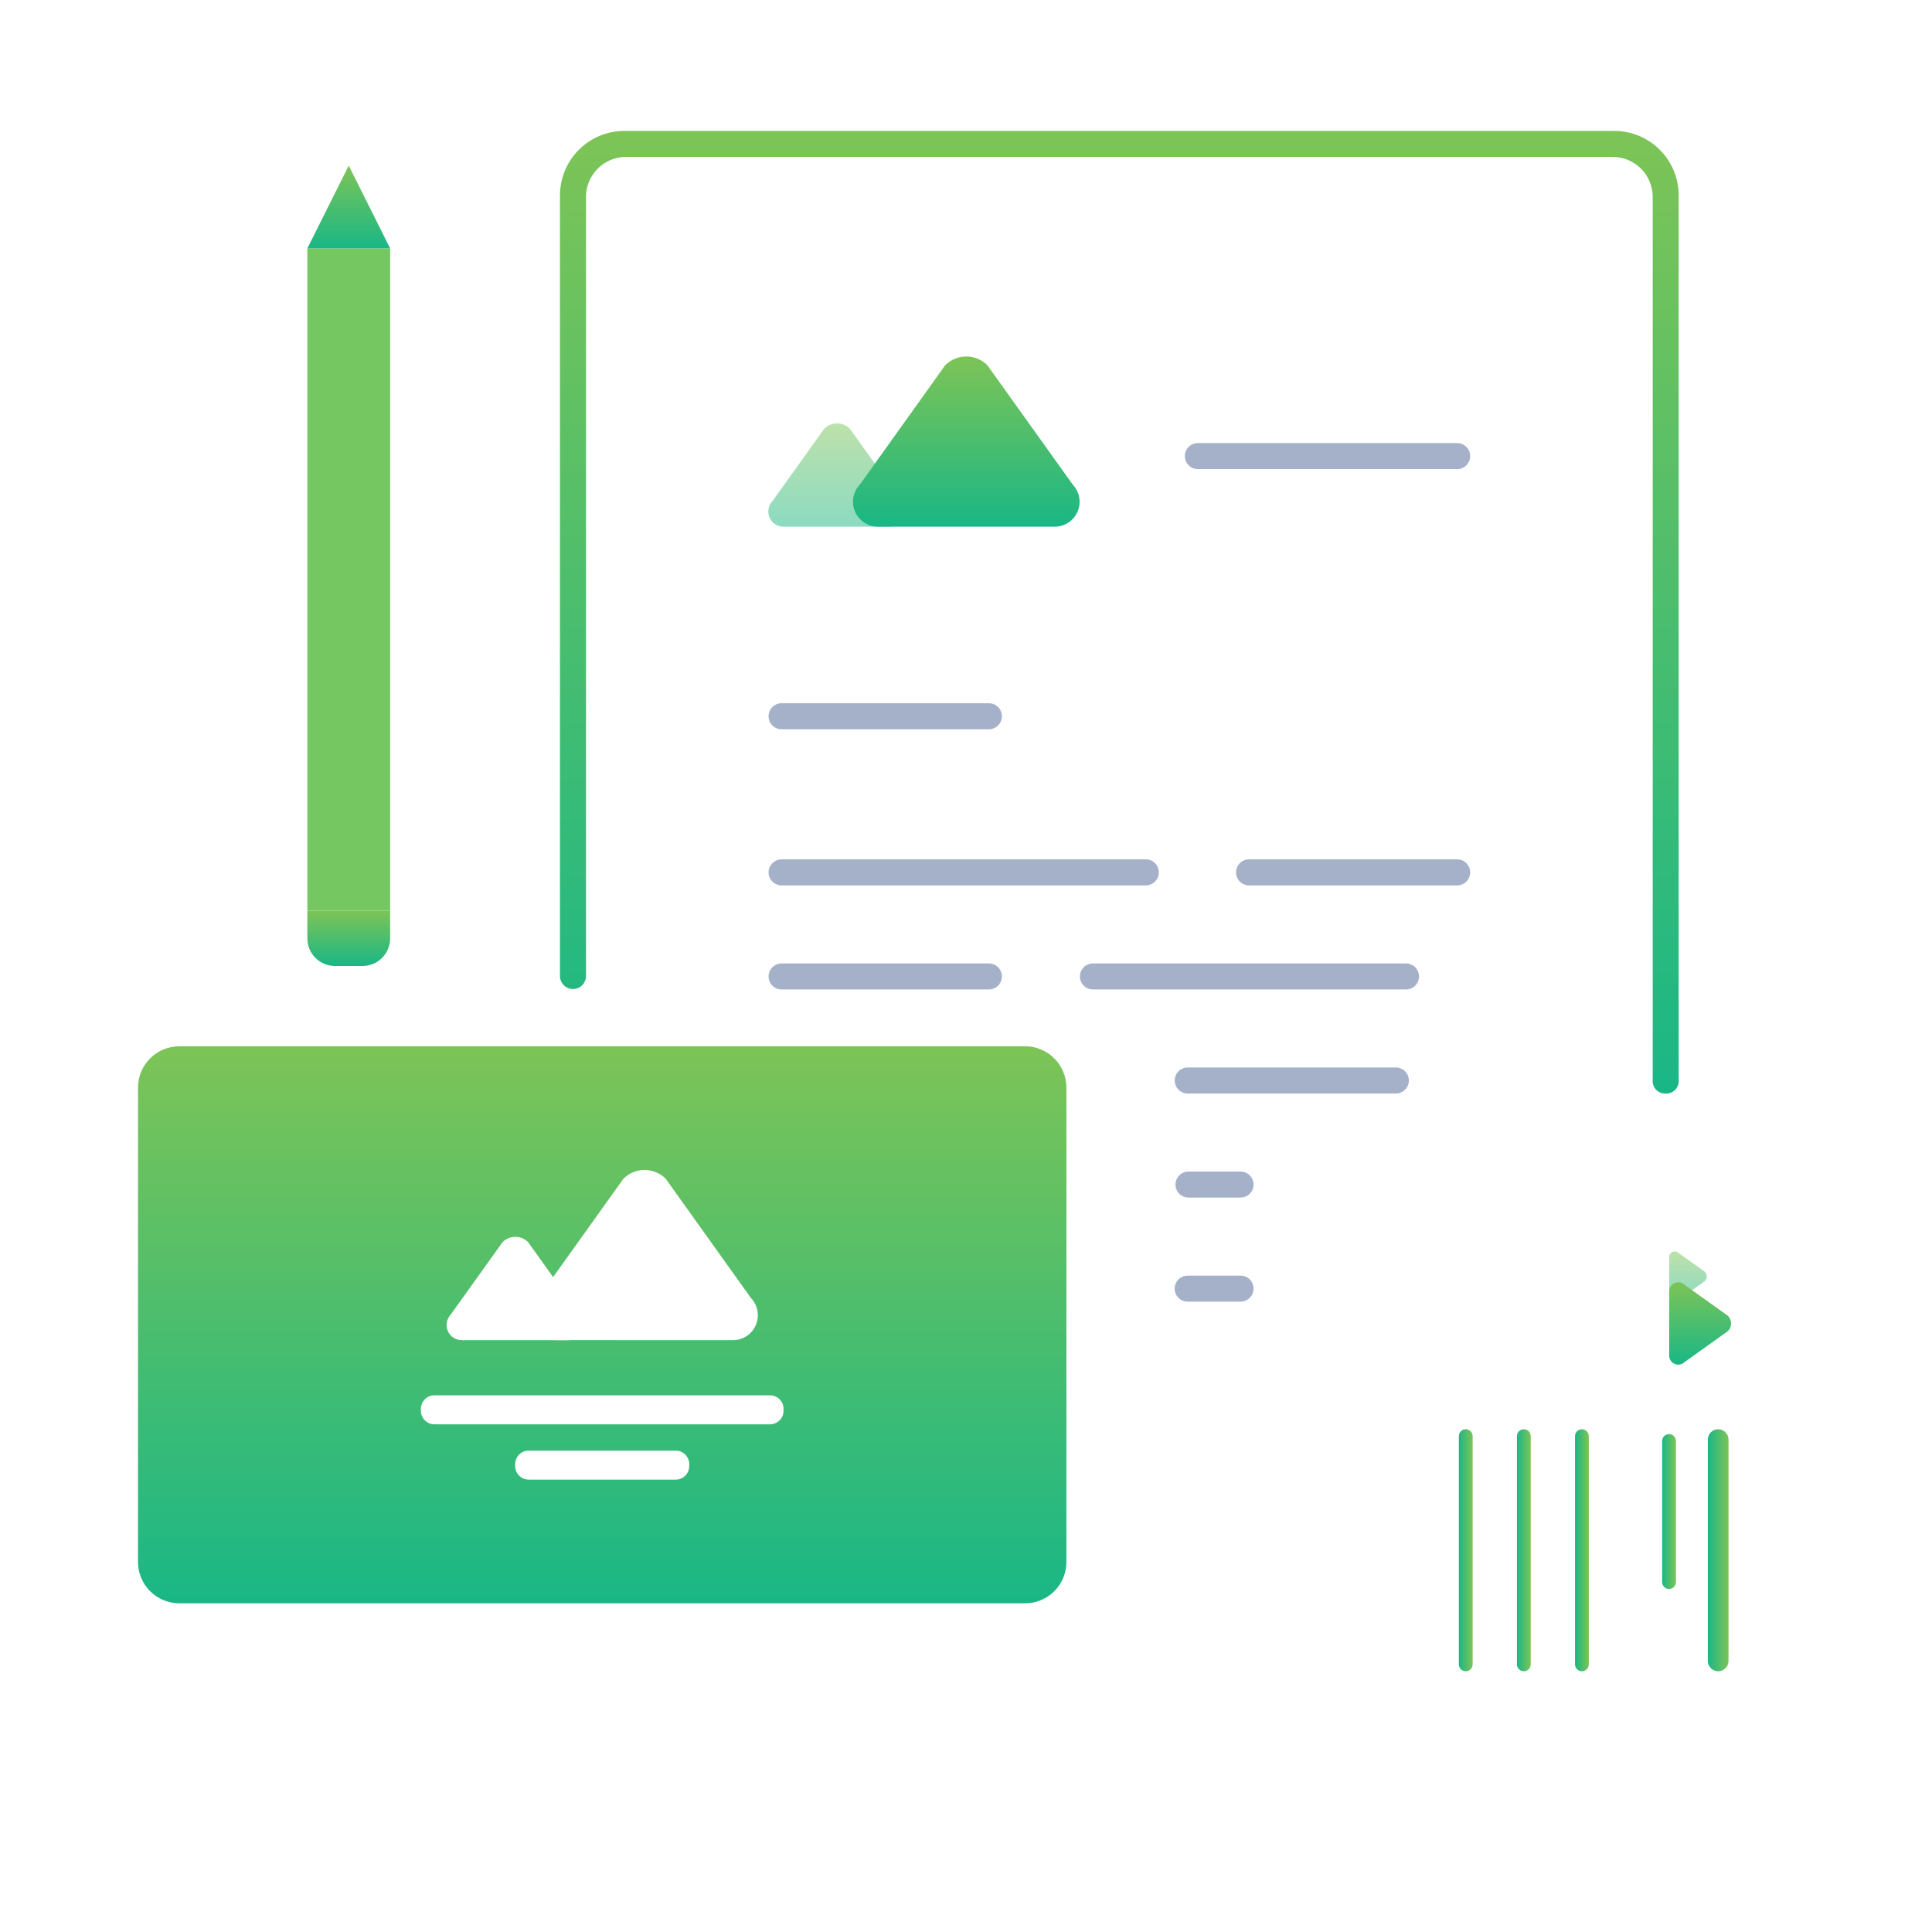 <svg width="140" height="140" viewBox="0 0 140 140" fill="none" xmlns="http://www.w3.org/2000/svg">
<path d="M98.486 26.452H83.404C83.159 26.444 82.927 26.341 82.757 26.165C82.587 25.989 82.492 25.754 82.492 25.509C82.492 25.265 82.587 25.029 82.757 24.854C82.927 24.678 83.159 24.575 83.404 24.567H98.486C98.731 24.575 98.963 24.678 99.133 24.854C99.303 25.029 99.398 25.265 99.398 25.509C99.398 25.754 99.303 25.989 99.133 26.165C98.963 26.341 98.731 26.444 98.486 26.452V26.452Z" fill="#A4B1C8"/>
<g filter="url(#filter0_d)">
<path d="M117.704 10.428H44.524C42.867 10.428 41.524 11.771 41.524 13.428V116.772C41.524 118.429 42.867 119.772 44.524 119.772H117.704C119.361 119.772 120.704 118.429 120.704 116.772V13.428C120.704 11.771 119.361 10.428 117.704 10.428Z" fill="white"/>
</g>
<path d="M89.863 94.321H86.093C85.967 94.325 85.841 94.304 85.723 94.258C85.605 94.213 85.497 94.144 85.406 94.056C85.316 93.968 85.243 93.863 85.194 93.746C85.145 93.63 85.119 93.505 85.119 93.379C85.119 93.252 85.145 93.127 85.194 93.011C85.243 92.894 85.316 92.789 85.406 92.701C85.497 92.613 85.605 92.544 85.723 92.499C85.841 92.453 85.967 92.432 86.093 92.436H89.863C89.989 92.432 90.115 92.453 90.233 92.499C90.351 92.544 90.459 92.613 90.55 92.701C90.641 92.789 90.713 92.894 90.762 93.011C90.811 93.127 90.837 93.252 90.837 93.379C90.837 93.505 90.811 93.63 90.762 93.746C90.713 93.863 90.641 93.968 90.55 94.056C90.459 94.144 90.351 94.213 90.233 94.258C90.115 94.304 89.989 94.325 89.863 94.321V94.321Z" fill="#A4B1C8"/>
<path d="M89.863 86.78H86.093C85.848 86.772 85.616 86.669 85.446 86.493C85.276 86.317 85.181 86.082 85.181 85.838C85.181 85.593 85.276 85.358 85.446 85.182C85.616 85.006 85.848 84.903 86.093 84.895H89.863C89.989 84.891 90.115 84.912 90.233 84.958C90.351 85.003 90.459 85.072 90.549 85.16C90.64 85.248 90.713 85.353 90.762 85.47C90.811 85.586 90.837 85.711 90.837 85.838C90.837 85.964 90.811 86.089 90.762 86.206C90.713 86.322 90.64 86.427 90.549 86.515C90.459 86.603 90.351 86.672 90.233 86.717C90.115 86.763 89.989 86.784 89.863 86.78V86.78Z" fill="#A4B1C8"/>
<path d="M101.179 79.239H86.097C85.971 79.243 85.845 79.222 85.727 79.176C85.609 79.131 85.501 79.062 85.41 78.974C85.32 78.886 85.247 78.781 85.198 78.665C85.149 78.548 85.123 78.423 85.123 78.296C85.123 78.17 85.149 78.045 85.198 77.929C85.247 77.812 85.32 77.707 85.41 77.619C85.501 77.531 85.609 77.462 85.727 77.417C85.845 77.371 85.971 77.35 86.097 77.354H101.179C101.424 77.362 101.656 77.465 101.826 77.641C101.996 77.817 102.091 78.052 102.091 78.296C102.091 78.541 101.996 78.776 101.826 78.952C101.656 79.128 101.424 79.231 101.179 79.239V79.239Z" fill="#A4B1C8"/>
<path d="M101.852 71.7H79.229C79.103 71.704 78.977 71.683 78.859 71.637C78.741 71.592 78.633 71.523 78.543 71.435C78.452 71.347 78.379 71.242 78.33 71.126C78.281 71.009 78.255 70.884 78.255 70.758C78.255 70.631 78.281 70.506 78.33 70.39C78.379 70.273 78.452 70.168 78.543 70.08C78.633 69.992 78.741 69.923 78.859 69.878C78.977 69.832 79.103 69.811 79.229 69.815H101.852C101.978 69.811 102.104 69.832 102.222 69.878C102.34 69.923 102.448 69.992 102.539 70.08C102.629 70.168 102.702 70.273 102.751 70.39C102.8 70.506 102.826 70.631 102.826 70.758C102.826 70.884 102.8 71.009 102.751 71.126C102.702 71.242 102.629 71.347 102.539 71.435C102.448 71.523 102.34 71.592 102.222 71.637C102.104 71.683 101.978 71.704 101.852 71.7V71.7Z" fill="#A4B1C8"/>
<path d="M71.688 71.7H56.606C56.361 71.692 56.129 71.589 55.959 71.413C55.789 71.237 55.694 71.002 55.694 70.758C55.694 70.513 55.789 70.278 55.959 70.102C56.129 69.926 56.361 69.823 56.606 69.815H71.688C71.933 69.823 72.165 69.926 72.335 70.102C72.505 70.278 72.6 70.513 72.6 70.758C72.6 71.002 72.505 71.237 72.335 71.413C72.165 71.589 71.933 71.692 71.688 71.7V71.7Z" fill="#A4B1C8"/>
<path d="M105.622 64.158H90.54C90.414 64.162 90.288 64.141 90.17 64.095C90.052 64.05 89.944 63.981 89.854 63.893C89.763 63.805 89.691 63.7 89.641 63.584C89.592 63.467 89.566 63.342 89.566 63.216C89.566 63.089 89.592 62.964 89.641 62.848C89.691 62.731 89.763 62.626 89.854 62.538C89.944 62.45 90.052 62.381 90.17 62.336C90.288 62.29 90.414 62.269 90.54 62.273H105.622C105.867 62.281 106.099 62.384 106.269 62.56C106.439 62.736 106.534 62.971 106.534 63.216C106.534 63.46 106.439 63.696 106.269 63.871C106.099 64.047 105.867 64.15 105.622 64.158V64.158Z" fill="#A4B1C8"/>
<path d="M82.999 64.158H56.606C56.361 64.15 56.129 64.047 55.959 63.871C55.789 63.696 55.694 63.46 55.694 63.216C55.694 62.971 55.789 62.736 55.959 62.56C56.129 62.384 56.361 62.281 56.606 62.273H83C83.126 62.269 83.252 62.29 83.37 62.336C83.488 62.381 83.596 62.45 83.686 62.538C83.777 62.626 83.85 62.731 83.899 62.848C83.948 62.964 83.974 63.089 83.974 63.216C83.974 63.342 83.948 63.467 83.899 63.584C83.85 63.7 83.777 63.805 83.686 63.893C83.596 63.981 83.488 64.05 83.37 64.095C83.252 64.141 83.126 64.162 83 64.158H82.999Z" fill="#A4B1C8"/>
<path d="M71.688 52.846H56.606C56.361 52.838 56.129 52.735 55.959 52.559C55.789 52.383 55.694 52.148 55.694 51.904C55.694 51.659 55.789 51.424 55.959 51.248C56.129 51.072 56.361 50.969 56.606 50.961H71.688C71.933 50.969 72.165 51.072 72.335 51.248C72.505 51.424 72.6 51.659 72.6 51.904C72.6 52.148 72.505 52.383 72.335 52.559C72.165 52.735 71.933 52.838 71.688 52.846V52.846Z" fill="#A4B1C8"/>
<path d="M105.622 33.993H86.77C86.525 33.985 86.293 33.882 86.123 33.706C85.953 33.531 85.858 33.295 85.858 33.05C85.858 32.806 85.953 32.571 86.123 32.395C86.293 32.219 86.525 32.116 86.77 32.108H105.622C105.867 32.116 106.099 32.219 106.269 32.395C106.439 32.571 106.534 32.806 106.534 33.05C106.534 33.295 106.439 33.531 106.269 33.706C106.099 33.882 105.867 33.985 105.622 33.993Z" fill="#A4B1C8"/>
<path d="M120.704 79.239C120.578 79.247 120.452 79.227 120.334 79.183C120.217 79.138 120.11 79.069 120.02 78.98C119.931 78.891 119.862 78.784 119.817 78.666C119.773 78.548 119.754 78.422 119.761 78.296V14.2C119.743 13.456 119.439 12.747 118.913 12.221C118.386 11.694 117.677 11.39 116.933 11.372H45.295C44.55 11.389 43.84 11.693 43.313 12.219C42.786 12.746 42.481 13.455 42.463 14.2V70.756C42.455 71.001 42.352 71.233 42.176 71.403C42.001 71.573 41.765 71.668 41.521 71.668C41.276 71.668 41.041 71.573 40.865 71.403C40.689 71.233 40.586 71.001 40.578 70.756V14.2C40.572 13.579 40.69 12.964 40.924 12.389C41.159 11.815 41.506 11.293 41.945 10.854C42.384 10.415 42.906 10.068 43.48 9.833C44.055 9.599 44.67 9.481 45.291 9.487H116.93C117.551 9.481 118.166 9.599 118.741 9.833C119.316 10.068 119.838 10.415 120.276 10.854C120.715 11.293 121.062 11.815 121.297 12.389C121.532 12.964 121.649 13.579 121.643 14.2V78.3C121.651 78.426 121.631 78.552 121.586 78.669C121.542 78.787 121.472 78.894 121.383 78.983C121.294 79.072 121.187 79.141 121.07 79.186C120.952 79.23 120.826 79.25 120.7 79.242L120.704 79.239Z" fill="url(#paint0_linear)"/>
<g filter="url(#filter1_d)">
<path d="M126.726 84.28H105.816C104.159 84.28 102.816 85.623 102.816 87.28V126.131C102.816 127.788 104.159 129.131 105.816 129.131H126.726C128.383 129.131 129.726 127.788 129.726 126.131V87.28C129.726 85.623 128.383 84.28 126.726 84.28Z" fill="white"/>
</g>
<path d="M125.256 120.355V104.319C125.256 103.905 124.92 103.569 124.506 103.569C124.092 103.569 123.756 103.905 123.756 104.319V120.355C123.756 120.769 124.092 121.105 124.506 121.105C124.92 121.105 125.256 120.769 125.256 120.355Z" fill="url(#paint1_linear)"/>
<path d="M121.445 114.643V104.42C121.445 104.144 121.221 103.92 120.945 103.92C120.669 103.92 120.445 104.144 120.445 104.42V114.643C120.445 114.919 120.669 115.143 120.945 115.143C121.221 115.143 121.445 114.919 121.445 114.643Z" fill="url(#paint2_linear)"/>
<path d="M115.132 120.606V104.07C115.132 103.794 114.908 103.57 114.632 103.57C114.356 103.57 114.132 103.794 114.132 104.07V120.606C114.132 120.882 114.356 121.106 114.632 121.106C114.908 121.106 115.132 120.882 115.132 120.606Z" fill="url(#paint3_linear)"/>
<path d="M110.923 120.605V104.069C110.923 103.793 110.699 103.569 110.423 103.569C110.147 103.569 109.923 103.793 109.923 104.069V120.605C109.923 120.881 110.147 121.105 110.423 121.105C110.699 121.105 110.923 120.881 110.923 120.605Z" fill="url(#paint4_linear)"/>
<path d="M106.714 120.605V104.069C106.714 103.793 106.49 103.569 106.214 103.569C105.938 103.569 105.714 103.793 105.714 104.069V120.605C105.714 120.881 105.938 121.105 106.214 121.105C106.49 121.105 106.714 120.881 106.714 120.605Z" fill="url(#paint5_linear)"/>
<path opacity="0.5" d="M120.956 91.086C120.955 91.008 120.977 90.932 121.019 90.867C121.061 90.802 121.121 90.75 121.192 90.718C121.263 90.686 121.342 90.676 121.418 90.688C121.495 90.7 121.566 90.734 121.624 90.786L121.63 90.792L123.54 92.157C123.629 92.247 123.679 92.368 123.679 92.494C123.679 92.62 123.629 92.742 123.54 92.831L121.63 94.196L121.624 94.202C121.566 94.254 121.495 94.288 121.418 94.3C121.342 94.312 121.263 94.302 121.192 94.27C121.121 94.238 121.061 94.186 121.019 94.121C120.977 94.056 120.955 93.98 120.956 93.902V91.086Z" fill="url(#paint6_linear)"/>
<path d="M120.956 93.578C120.955 93.45 120.992 93.325 121.061 93.218C121.13 93.111 121.229 93.026 121.346 92.974C121.463 92.922 121.592 92.905 121.718 92.926C121.844 92.946 121.962 93.003 122.056 93.089L122.065 93.098L125.211 95.347C125.358 95.495 125.44 95.694 125.44 95.902C125.44 96.11 125.358 96.31 125.211 96.457L122.065 98.706L122.056 98.715C121.962 98.801 121.844 98.858 121.718 98.879C121.592 98.899 121.462 98.882 121.346 98.83C121.229 98.778 121.13 98.693 121.061 98.586C120.991 98.478 120.955 98.353 120.956 98.225V93.578Z" fill="url(#paint7_linear)"/>
<path d="M28.271 18H22.271V66H28.271V18Z" fill="#75C861"/>
<path d="M22.271 66H28.271V68C28.271 68.53 28.06 69.039 27.685 69.414C27.31 69.789 26.801 70 26.271 70H24.271C23.741 70 23.232 69.789 22.857 69.414C22.482 69.039 22.271 68.53 22.271 68V66Z" fill="url(#paint8_linear)"/>
<path d="M25.271 12L28.271 18H22.271L25.271 12Z" fill="url(#paint9_linear)"/>
<g filter="url(#filter2_d)">
<path d="M74.276 75.817H13C11.343 75.817 10 77.16 10 78.817V113.183C10 114.84 11.343 116.183 13 116.183H74.276C75.933 116.183 77.276 114.84 77.276 113.183V78.817C77.276 77.16 75.933 75.817 74.276 75.817Z" fill="url(#paint10_linear)"/>
</g>
<path d="M55.796 101.109H31.482C30.939 101.109 30.499 101.549 30.499 102.092V102.228C30.499 102.771 30.939 103.211 31.482 103.211H55.796C56.339 103.211 56.779 102.771 56.779 102.228V102.092C56.779 101.549 56.339 101.109 55.796 101.109Z" fill="white"/>
<path d="M48.962 105.118H38.314C37.771 105.118 37.331 105.558 37.331 106.101V106.237C37.331 106.78 37.771 107.22 38.314 107.22H48.962C49.505 107.22 49.945 106.78 49.945 106.237V106.101C49.945 105.558 49.505 105.118 48.962 105.118Z" fill="white"/>
<path d="M33.463 97.114C33.25 97.114 33.041 97.053 32.863 96.937C32.684 96.821 32.543 96.656 32.456 96.461C32.37 96.266 32.342 96.051 32.376 95.84C32.409 95.63 32.503 95.434 32.646 95.276L32.661 95.261L36.416 90.01C36.662 89.765 36.995 89.628 37.343 89.628C37.69 89.628 38.023 89.765 38.269 90.01L42.024 95.262L42.039 95.277C42.182 95.435 42.276 95.631 42.309 95.841C42.343 96.052 42.315 96.267 42.228 96.462C42.142 96.656 42.001 96.822 41.822 96.938C41.644 97.054 41.435 97.115 41.222 97.115L33.463 97.114Z" fill="white"/>
<path d="M40.316 97.113C39.964 97.115 39.62 97.015 39.324 96.824C39.029 96.634 38.795 96.361 38.652 96.04C38.509 95.718 38.463 95.362 38.52 95.015C38.576 94.668 38.733 94.345 38.97 94.085L38.995 94.06L45.18 85.41C45.586 85.007 46.134 84.78 46.706 84.78C47.279 84.78 47.828 85.007 48.233 85.41L54.418 94.061L54.443 94.086C54.68 94.346 54.837 94.669 54.893 95.016C54.95 95.363 54.904 95.719 54.761 96.04C54.618 96.362 54.385 96.635 54.089 96.825C53.794 97.016 53.449 97.116 53.097 97.114L40.316 97.113Z" fill="white"/>
<path opacity="0.5" d="M56.777 38.167C56.564 38.167 56.356 38.106 56.177 37.99C55.998 37.874 55.857 37.708 55.771 37.514C55.684 37.319 55.656 37.104 55.69 36.893C55.723 36.683 55.817 36.487 55.96 36.329L55.975 36.314L59.73 31.063C59.976 30.818 60.309 30.681 60.657 30.681C61.004 30.681 61.337 30.818 61.583 31.063L65.338 36.315L65.353 36.33C65.496 36.488 65.59 36.684 65.624 36.894C65.657 37.105 65.629 37.32 65.543 37.515C65.456 37.709 65.315 37.875 65.136 37.991C64.958 38.107 64.749 38.168 64.536 38.168L56.777 38.167Z" fill="url(#paint11_linear)"/>
<path d="M63.631 38.166C63.279 38.168 62.935 38.068 62.639 37.877C62.343 37.687 62.11 37.414 61.967 37.093C61.824 36.771 61.778 36.415 61.835 36.068C61.891 35.721 62.048 35.398 62.285 35.138L62.31 35.113L68.495 26.463C68.9 26.059 69.449 25.833 70.022 25.833C70.594 25.833 71.142 26.059 71.548 26.463L77.733 35.114L77.758 35.139C77.995 35.399 78.152 35.722 78.208 36.069C78.265 36.416 78.219 36.772 78.076 37.093C77.933 37.415 77.699 37.688 77.404 37.878C77.108 38.069 76.764 38.169 76.412 38.167L63.631 38.166Z" fill="url(#paint12_linear)"/>
<defs>
<filter id="filter0_d" x="31.524" y="0.428" width="99.18" height="129.344" filterUnits="userSpaceOnUse" color-interpolation-filters="sRGB">
<feFlood flood-opacity="0" result="BackgroundImageFix"/>
<feColorMatrix in="SourceAlpha" type="matrix" values="0 0 0 0 0 0 0 0 0 0 0 0 0 0 0 0 0 0 127 0"/>
<feOffset/>
<feGaussianBlur stdDeviation="5"/>
<feColorMatrix type="matrix" values="0 0 0 0 0.435 0 0 0 0 0.745 0 0 0 0 0.267 0 0 0 0.2 0"/>
<feBlend mode="normal" in2="BackgroundImageFix" result="effect1_dropShadow"/>
<feBlend mode="normal" in="SourceGraphic" in2="effect1_dropShadow" result="shape"/>
</filter>
<filter id="filter1_d" x="92.816" y="74.28" width="46.91" height="64.851" filterUnits="userSpaceOnUse" color-interpolation-filters="sRGB">
<feFlood flood-opacity="0" result="BackgroundImageFix"/>
<feColorMatrix in="SourceAlpha" type="matrix" values="0 0 0 0 0 0 0 0 0 0 0 0 0 0 0 0 0 0 127 0"/>
<feOffset/>
<feGaussianBlur stdDeviation="5"/>
<feColorMatrix type="matrix" values="0 0 0 0 0.435 0 0 0 0 0.745 0 0 0 0 0.267 0 0 0 0.2 0"/>
<feBlend mode="normal" in2="BackgroundImageFix" result="effect1_dropShadow"/>
<feBlend mode="normal" in="SourceGraphic" in2="effect1_dropShadow" result="shape"/>
</filter>
<filter id="filter2_d" x="0" y="65.817" width="87.276" height="60.366" filterUnits="userSpaceOnUse" color-interpolation-filters="sRGB">
<feFlood flood-opacity="0" result="BackgroundImageFix"/>
<feColorMatrix in="SourceAlpha" type="matrix" values="0 0 0 0 0 0 0 0 0 0 0 0 0 0 0 0 0 0 127 0"/>
<feOffset/>
<feGaussianBlur stdDeviation="5"/>
<feColorMatrix type="matrix" values="0 0 0 0 0.435 0 0 0 0 0.745 0 0 0 0 0.267 0 0 0 0.2 0"/>
<feBlend mode="normal" in2="BackgroundImageFix" result="effect1_dropShadow"/>
<feBlend mode="normal" in="SourceGraphic" in2="effect1_dropShadow" result="shape"/>
</filter>
<linearGradient id="paint0_linear" x1="81.111" y1="9.487" x2="81.111" y2="79.244" gradientUnits="userSpaceOnUse">
<stop stop-color="#7DC456"/>
<stop offset="1" stop-color="#19B786"/>
</linearGradient>
<linearGradient id="paint1_linear" x1="125.256" y1="112.337" x2="123.756" y2="112.337" gradientUnits="userSpaceOnUse">
<stop stop-color="#7DC456"/>
<stop offset="1" stop-color="#19B786"/>
</linearGradient>
<linearGradient id="paint2_linear" x1="121.445" y1="109.532" x2="120.445" y2="109.532" gradientUnits="userSpaceOnUse">
<stop stop-color="#7DC456"/>
<stop offset="1" stop-color="#19B786"/>
</linearGradient>
<linearGradient id="paint3_linear" x1="115.132" y1="112.338" x2="114.132" y2="112.338" gradientUnits="userSpaceOnUse">
<stop stop-color="#7DC456"/>
<stop offset="1" stop-color="#19B786"/>
</linearGradient>
<linearGradient id="paint4_linear" x1="110.923" y1="112.337" x2="109.923" y2="112.337" gradientUnits="userSpaceOnUse">
<stop stop-color="#7DC456"/>
<stop offset="1" stop-color="#19B786"/>
</linearGradient>
<linearGradient id="paint5_linear" x1="106.714" y1="112.337" x2="105.714" y2="112.337" gradientUnits="userSpaceOnUse">
<stop stop-color="#7DC456"/>
<stop offset="1" stop-color="#19B786"/>
</linearGradient>
<linearGradient id="paint6_linear" x1="122.318" y1="90.683" x2="122.318" y2="94.305" gradientUnits="userSpaceOnUse">
<stop stop-color="#7DC456"/>
<stop offset="1" stop-color="#19B786"/>
</linearGradient>
<linearGradient id="paint7_linear" x1="123.198" y1="92.917" x2="123.198" y2="98.887" gradientUnits="userSpaceOnUse">
<stop stop-color="#7DC456"/>
<stop offset="1" stop-color="#19B786"/>
</linearGradient>
<linearGradient id="paint8_linear" x1="25.271" y1="66" x2="25.271" y2="70" gradientUnits="userSpaceOnUse">
<stop stop-color="#7DC456"/>
<stop offset="1" stop-color="#19B786"/>
</linearGradient>
<linearGradient id="paint9_linear" x1="25.271" y1="12" x2="25.271" y2="18" gradientUnits="userSpaceOnUse">
<stop stop-color="#7DC456"/>
<stop offset="1" stop-color="#19B786"/>
</linearGradient>
<linearGradient id="paint10_linear" x1="43.638" y1="75.817" x2="43.638" y2="116.183" gradientUnits="userSpaceOnUse">
<stop stop-color="#7DC456"/>
<stop offset="1" stop-color="#19B786"/>
</linearGradient>
<linearGradient id="paint11_linear" x1="60.657" y1="30.681" x2="60.657" y2="38.168" gradientUnits="userSpaceOnUse">
<stop stop-color="#7DC456"/>
<stop offset="1" stop-color="#19B786"/>
</linearGradient>
<linearGradient id="paint12_linear" x1="70.022" y1="25.833" x2="70.022" y2="38.167" gradientUnits="userSpaceOnUse">
<stop stop-color="#7DC456"/>
<stop offset="1" stop-color="#19B786"/>
</linearGradient>
</defs>
</svg>
